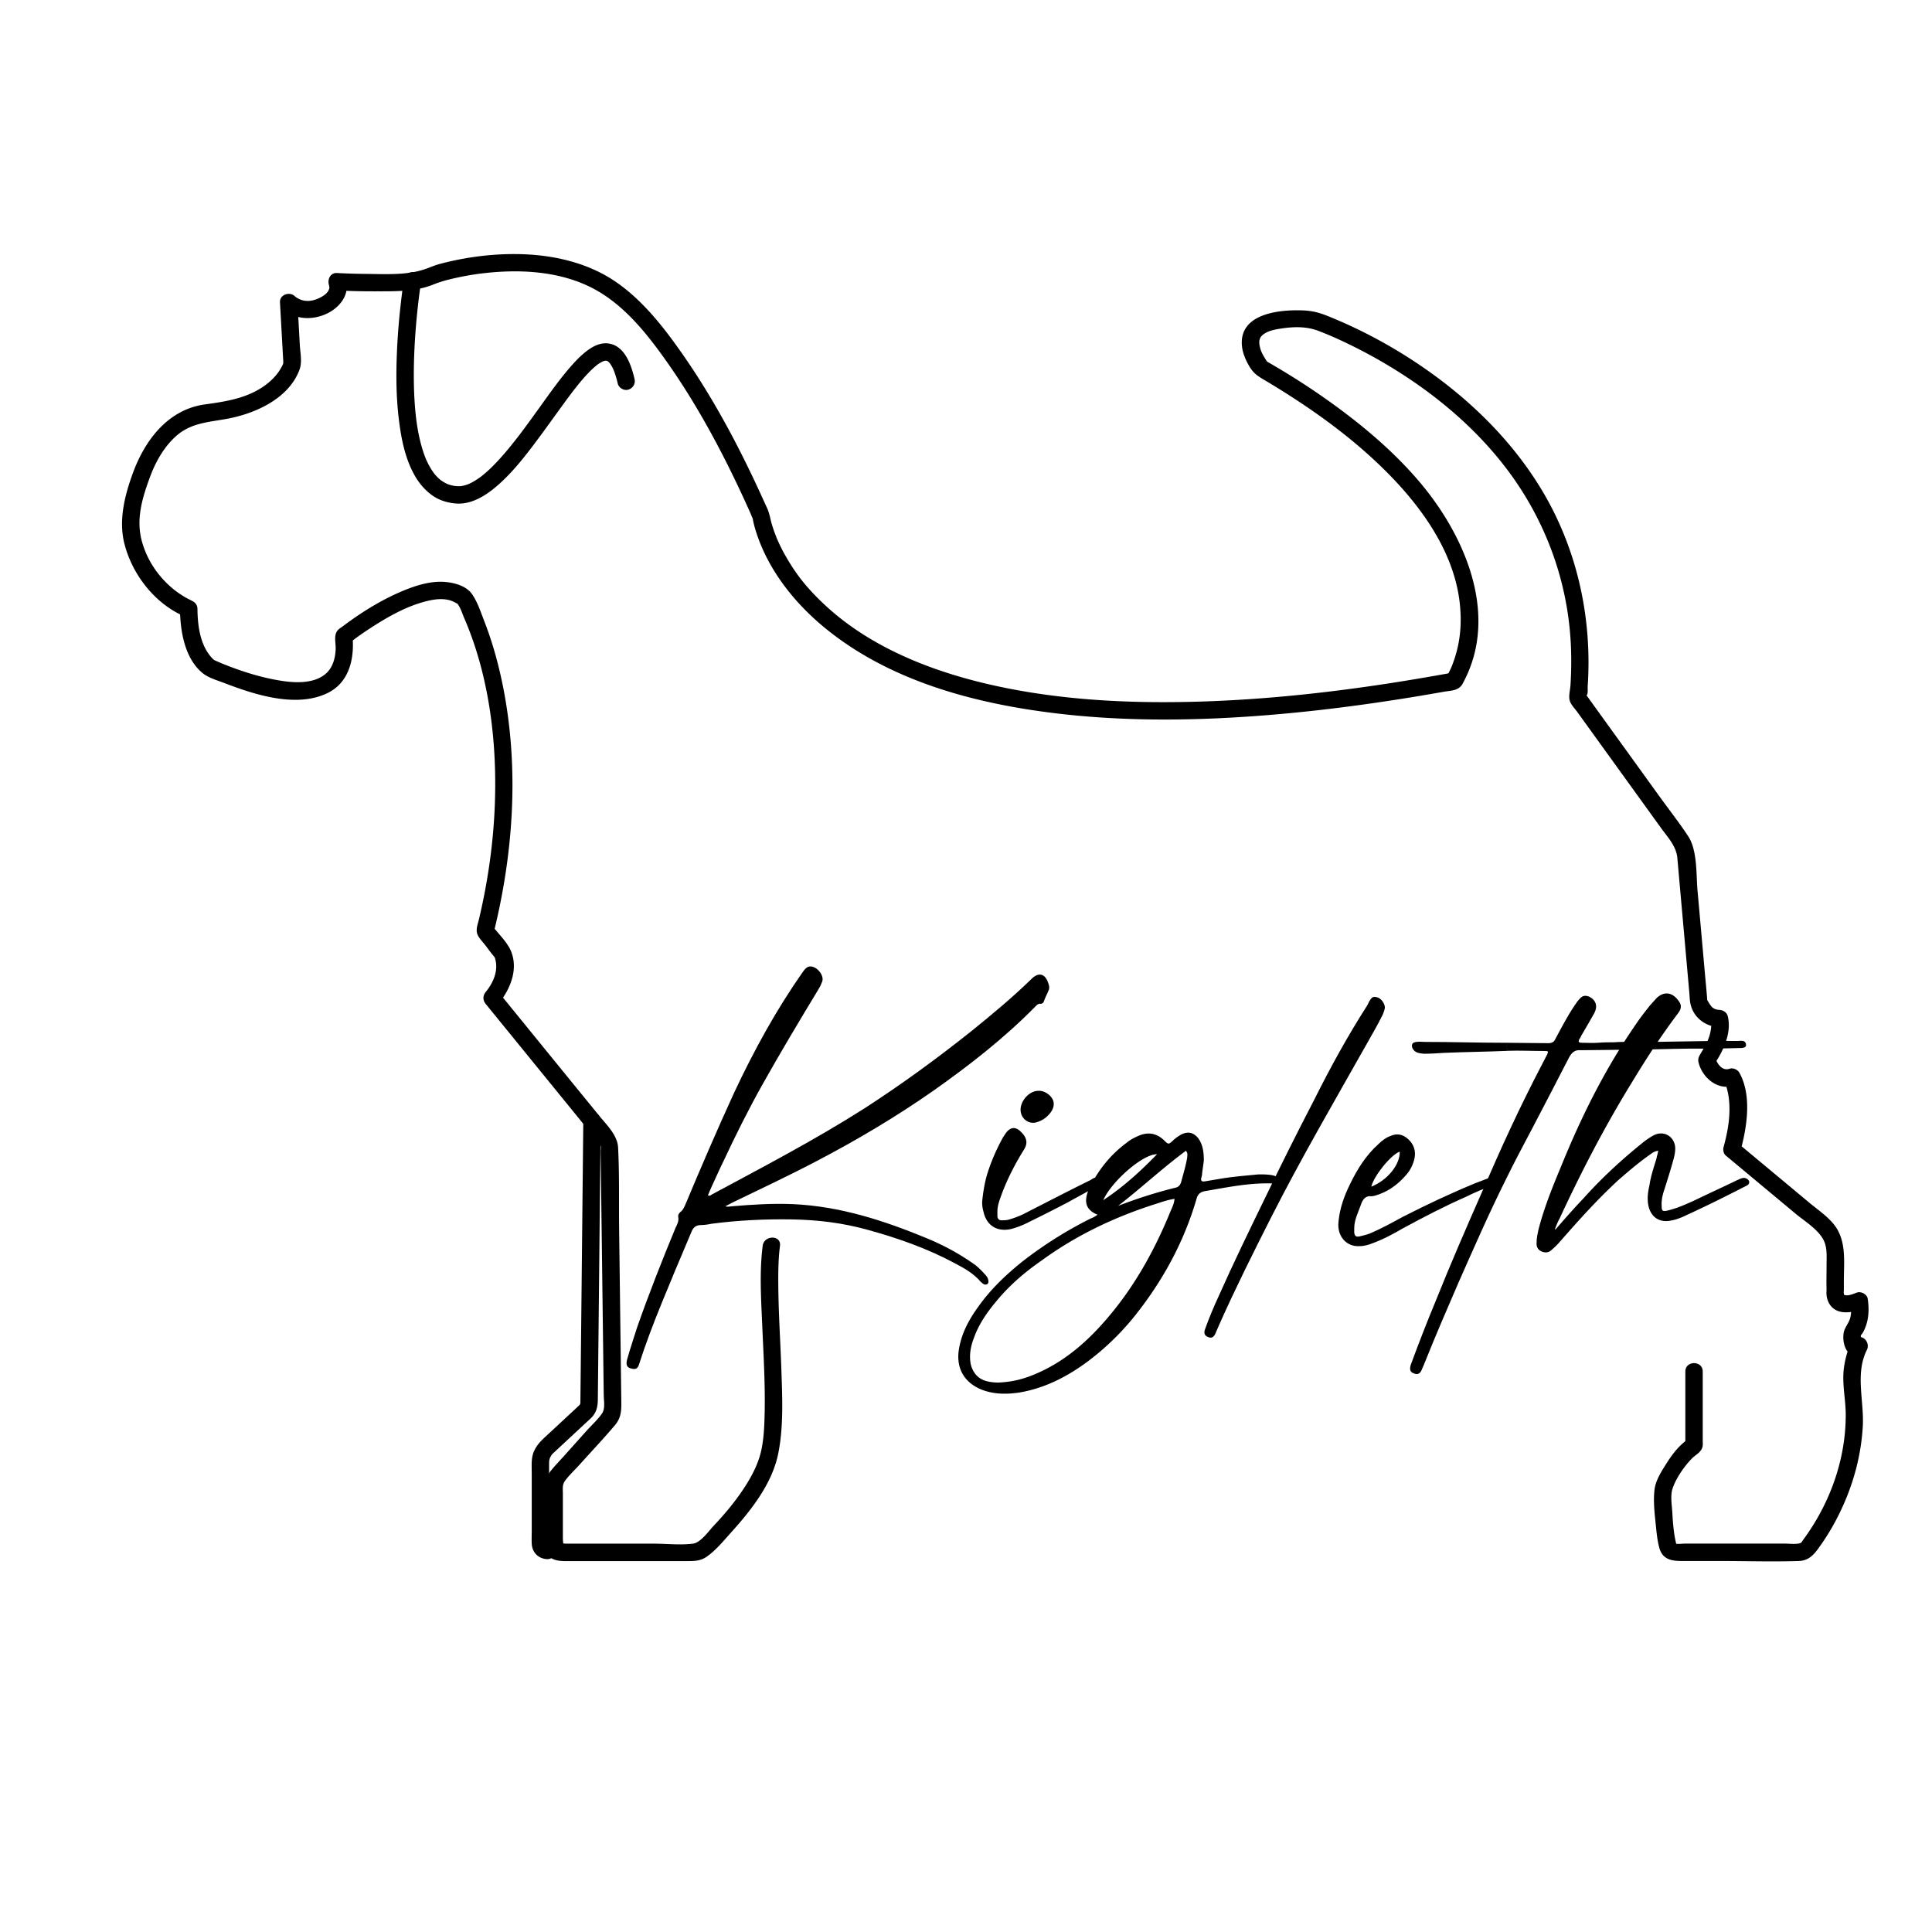 <?xml version="1.0" encoding="UTF-8"?>
<svg data-bbox="63.169 131.506 903.991 676.664" viewBox="0 0 1000 1000" xmlns="http://www.w3.org/2000/svg" data-type="shape">
    <g>
        <path d="m301.92 580.05-.09 9.06-.24 23.2c-.11 10.35-.21 20.7-.32 31.04-.11 10.98-.23 21.97-.34 32.95l-.3 28.49c-.06 6.01-.12 12.02-.19 18.03-.01 1.06-.05 2.12-.03 3.19v.07c0 .07-.02.06-.01.21.04.63.24-.6 0-.02-.14.34-.28.8 0 .22-.11.24-.27.45-.38.69.27-.57.19-.19-.03.02l-.3.3c-.09.09-.19.18-.29.27-1.14 1.07-2.29 2.13-3.43 3.19-3.85 3.57-7.69 7.15-11.54 10.72-3.5 3.25-7.18 6.19-8.59 11-.92 3.14-.61 6.7-.61 9.94v30.07c0 2.16-.13 4.37.01 6.53.29 4.47 3.57 7.65 8.08 7.79 2.36.07 4.61-2.12 4.5-4.5-.11-2.5-1.98-4.42-4.5-4.5-.96-.03.25.02.25.07.01.06-.47-.17-.53-.15.29-.08.91.42.42.12.91.56.65.54.41.27.8.87.51.71.33.42-.01-.02-.14-.31-.19-.34.8.52.31 1.03.25.58-.01-.11-.07-.27-.1-.38-.31-.97.01 1.25.06.42v-.13c.03-.94 0-1.89 0-2.83v-13.24c0-8.48-.02-16.97 0-25.45 0-.46.03-.91.05-1.37.02-.67-.2.66.01.02.08-.25.11-.52.18-.77s.18-.5.24-.75c.15-.64-.33.56 0-.01.25-.44.56-.91.78-1.37.28-.58-.43.45.01-.04.22-.25.44-.5.67-.74.74-.74 1.54-1.44 2.31-2.15l10.95-10.17c1.63-1.51 3.25-3.02 4.88-4.53.89-.82 1.82-1.61 2.58-2.55 2.03-2.49 2.53-5.35 2.56-8.4.05-5.07.11-10.15.16-15.22.09-8.9.18-17.8.28-26.69l.33-32.19.33-31.72c.09-8.42.17-16.85.26-25.27.04-4.28.09-8.56.13-12.84 0-.19 0-.38.01-.57.02-2.35-2.09-4.61-4.5-4.5-2.48.12-4.49 1.99-4.52 4.51"/>
        <path d="M394.76 644.87c-1.73 13.55-.81 27.47-.23 41.06.66 15.46 1.62 30.95 1.23 46.43-.15 6.07-.42 12.23-1.69 18.18-1.54 7.2-5.05 13.74-9.06 19.85-4.53 6.9-9.86 13.25-15.52 19.25-2.57 2.73-6.83 8.84-10.76 9.35-6.65.86-13.98 0-20.68 0h-45.03c-.86 0-2.23-.26-3.05 0-1.68.53.92 2.66 1.37 1.6.43-.99 0-3.02 0-4.09v-23.28c0-2.38-.4-4.58.99-6.56 2.14-3.04 5.14-5.74 7.62-8.51 6.1-6.82 12.44-13.48 18.34-20.47 3.57-4.23 3.35-8.39 3.28-13.41-.09-7.39-.19-14.78-.28-22.17-.28-21.85-.55-43.7-.83-65.54-.18-14.17.19-28.47-.54-42.62-.34-6.64-6.41-12.19-10.39-17.16-3.76-4.69-7.59-9.32-11.38-13.98-12.53-15.39-25.05-30.78-37.58-46.17-.89-1.09-1.78-2.19-2.67-3.28v6.36c6.06-7.41 10.47-17.66 6.67-27.19-1.91-4.79-6.41-8.96-9.53-13.02l.45 3.47c10.23-41.31 13.22-84.66 5.06-126.61-2.3-11.8-5.48-23.48-9.83-34.69-1.78-4.58-3.51-9.98-6.34-14.08-2.95-4.28-9.08-5.98-13.99-6.38-6.95-.56-14.11 1.5-20.49 4.06-11.55 4.64-22.3 11.26-32.23 18.73-.91.69-2.03 1.32-2.8 2.16-2.31 2.52-1 6.63-1.13 9.79-.19 4.87-1.57 9.99-5.55 13.13-7.42 5.84-19.29 4.09-27.81 2.34-5.79-1.19-11.48-2.86-17.05-4.81-2.4-.84-4.79-1.74-7.15-2.69-2.07-.83-1.94-.77-3.74-1.57-.58-.26-1.19-.5-1.75-.8-.6-.32 1.05.92.14.09-.56-.5-1.09-1.03-1.59-1.6-5.77-6.65-6.95-16.49-7.04-24.92-.02-2.18-1.42-3.58-3.3-4.34.63.26 1.05.52.13.03-.85-.45-1.72-.86-2.56-1.33-2.58-1.45-5.06-3.13-7.32-5.04-7.43-6.28-12.91-14.46-15.59-23.83-3.28-11.46-.16-22.25 4.04-33.62 2.84-7.68 6.96-15.15 13-20.78 7.87-7.34 16.89-7.59 26.94-9.44 14.56-2.68 31.94-10.43 37.49-25.44 1.45-3.93.39-8.61.16-12.7l-1.23-22.14-7.68 3.18c6.47 6.24 16.42 6.2 23.98 2.12 6.58-3.55 11.57-10.84 8.07-18.26-1.3 2.26-2.59 4.51-3.89 6.77 6.4.36 12.82.5 19.22.49 9.83-.02 21.01.34 30.26-3.38 2.1-.84 5.01-1.86 7.99-2.61 5.94-1.48 11.98-2.63 18.07-3.34 18.2-2.12 37.77-1.31 54.59 6.64 16.24 7.68 28.22 21.98 38.53 36.29 18.05 25.03 32.62 52.81 45.2 80.94.48 1.07.86 2.26 1.45 3.28 1.25 2.17-.71-4.17-.17-.39.04.3.1.6.16.91.33 1.77.8 3.51 1.32 5.22 6.01 19.79 19.5 37.05 35.24 50.11 34.17 28.34 79.2 40.05 122.46 45.02 36.5 4.2 73.48 3.52 110.04.44 23.74-2 47.4-5.07 70.92-8.88 5.85-.95 11.69-1.94 17.53-2.98 3.28-.58 7.15-.47 9.27-3.34.5-.67.87-1.48 1.26-2.22 18.29-35.15-.05-76.25-23.61-103.74-13.41-15.65-29.37-29.01-46.1-40.97-10.39-7.43-21.18-14.3-32.24-20.62.81.46.27.46-.45-.68-.7-1.11-1.38-2.21-1.98-3.38-1.14-2.2-1.94-5.46-1.46-7.21.29-1.07.73-1.86 1.99-2.82 2.34-1.79 5.57-2.45 8.41-2.91 6.8-1.09 13.64-1.37 20.03 1.08 5.74 2.2 10.39 4.27 16.62 7.31 8.78 4.29 17.31 9.07 25.55 14.32 21.78 13.87 41.74 31.24 57.03 52.14 19.04 26.04 30.09 56.89 31.52 89.16.21 4.64.23 9.29.09 13.93-.07 2.2-.17 4.41-.31 6.6-.15 2.38-1.05 5.63-.38 7.94.62 2.15 2.69 4.17 3.96 5.94l20.7 28.68c7.57 10.49 15.14 20.98 22.72 31.47 3.44 4.76 7.77 9.27 8.31 15.31l6.21 69.77c.18 2.01.19 4.16.67 6.13 1.72 7.04 7.9 11.44 14.93 11.76-1.45-1.1-2.89-2.2-4.34-3.3.04.14.16.49.12.61.3-.86 0 .38 0 .87-.03 2.1-.32 4.04-.91 6.06-.95 3.26-2.63 6.05-4.35 8.95-1.18 2-1.89 3.05-1.27 5.35 2.16 7.93 10.13 14.41 18.4 11.6-1.69-.69-3.39-1.38-5.08-2.07.68 1.22.17.15.55 1.26.72 2.09 1.26 4.25 1.59 6.44 1.29 8.79-.25 17.79-2.59 26.26-.4 1.44-.04 3.38 1.16 4.38 12.01 10.01 24.03 20.02 36.04 30.03 4.54 3.78 11.35 7.94 14.31 13.23 2.29 4.09 1.81 8.82 1.81 13.32 0 4.28-.14 8.58 0 12.85.04 1.08-.03-1.94-.02.59 0 .42-.06.85-.05 1.27.04 1.92.55 3.91 1.57 5.54 3.64 5.82 11.17 4.67 16.67 2.74-1.85-1.05-3.69-2.1-5.54-3.14-.22-1.43.08 1.14.1 1.77.06 1.79.01 3.59-.37 5.34-.74 3.44-3.28 5.41-3.62 8.97-.62 6.47 2.9 14.18 10.49 9.78l-6.16-6.16c-2.17 4.33-3.47 9.1-4.1 13.88-1.05 8.03.93 16.05.95 24.11.03 14.03-2.99 27.98-8.43 40.9-3.53 8.38-8.1 16.4-13.49 23.72-1.01 1.37-.85 1.84-2.61 2.1-2.33.35-4.99 0-7.35 0h-51.04c-1.67 0-3.8.35-5.44 0-.71-.15.7.42.71.44-.19-.62-.32-1.28-.46-1.91-.42-1.94-.72-3.91-.95-5.89-.33-2.83-.54-5.68-.69-8.53-.2-3.81-1.11-8.75.06-12.41 1.73-5.43 6.03-11.54 9.91-15.59 2.22-2.32 5.35-3.41 5.76-6.89.09-.78 0-1.63 0-2.41V709.9c0-5.79-9-5.8-9 0v38.32c.74-1.3 1.49-2.59 2.23-3.89-4.95 3.21-8.63 7.84-11.76 12.77-2.48 3.91-5.67 8.72-6.34 13.39-.89 6.27.03 13.35.66 19.63.36 3.59.75 7.29 1.67 10.79 1.67 6.36 6.4 7.06 11.91 7.06h19.88c13.47 0 27.02.45 40.48 0 6.01-.2 8.7-4.44 11.84-8.95 4.89-7.02 8.94-14.58 12.26-22.46 5.16-12.25 8.31-25.26 9.03-38.55.7-12.95-4.03-27.04 2.07-39.21 1.96-3.91-2.09-8.52-6.16-6.16-1.48.86 2.53 2.76 3.04 1.66-.12.27-.02-.95-.1-.65.16-.65.15-2.06.08-2.77-.11-1.17-.04.04 0-.12-.07.3-1.33 1.98.29.11 1.04-1.21 1.72-2.82 2.27-4.3 1.69-4.55 1.78-9.65 1.03-14.41-.36-2.29-3.44-3.88-5.54-3.14-1.71.6-4.77 2.05-6.63 1.18-.16-.08-.05-.48-.23-1.12-.07-.26.03-.66.05-.93-.16 2.41.01.21.02-.34.01-1.63 0-3.25 0-4.88 0-9.78 1.46-20.58-4.9-28.84-3.47-4.5-8.65-7.97-12.98-11.57-7.44-6.2-14.87-12.4-22.31-18.59-4.87-4.05-9.73-8.11-14.6-12.16.39 1.46.77 2.92 1.16 4.38 3.39-12.28 6.19-29.01-.45-40.9-.92-1.65-3.24-2.69-5.08-2.07-4.12 1.4-6.57-3.06-7.5-5.77l-.45 3.47c4.7-6.83 9.13-16.29 7.03-24.86-.49-1.98-2.39-3.21-4.34-3.3-3.72-.17-4.47-2.2-6.16-4.83-.62-.96-.13-.26-.06.3-.05-.39-.07-.79-.11-1.18-.34-4.29-.76-8.58-1.15-12.87-1.28-14.41-2.56-28.81-3.85-43.22-.76-8.56.02-20.78-4.91-28.22-4.75-7.16-10.1-13.99-15.13-20.96-8.58-11.89-17.16-23.78-25.75-35.67-3.11-4.31-6.22-8.61-9.32-12.92-.79-1.1-1.58-2.2-2.38-3.29-.12-.17-.37-.4-.43-.6.25.78.35.98.74.36.53-.84.27-3.27.33-4.28 2.43-36.08-5.65-72.28-24.65-103.17-15.19-24.71-36.31-45.26-60.07-61.71-15.56-10.77-32.36-19.88-49.93-26.92-5.79-2.32-9.54-2.96-16.21-2.93-11.05.05-28.59 2.59-28.18 17.19.11 3.98 1.65 7.88 3.61 11.3 1.91 3.33 3.64 4.94 7.05 6.96 21.69 12.85 42.63 27.34 60.85 44.84 19.91 19.13 38.59 43.88 41.4 72.13.83 8.36.38 15.86-1.49 23.41-.69 2.77-1.57 5.46-2.6 8.12-.51 1.33.16-.3-.25.6-.22.48-.43.97-.66 1.45q-.495 1.05-1.05 2.07c-.3.55-.6 1.1-.95 1.62.9-.69 1.79-1.38 2.69-2.07-42.99 7.88-86.49 13.58-130.21 14.91-31.22.95-62.73-.23-93.53-5.72-36.32-6.48-74.05-19.3-101-44.61-8.44-7.93-14.31-15.07-19.91-24.91a90 90 0 0 1-2.93-5.57c-.4-.82-.77-1.64-1.15-2.47-.16-.36-.31-.72-.47-1.08.13.31.17.46-.24-.58-.98-2.51-1.9-5.04-2.62-7.64-.39-1.4-.7-2.81-.99-4.24-.03-.13-.04-.25-.06-.38-.01-.03-.01-.06-.01-.09.57 2.97-.27-.59-.46-1.11-.63-1.75-1.51-3.45-2.27-5.14-12.02-26.67-25.82-52.93-42.64-76.9-9.51-13.56-20.22-27.24-33.99-36.73-15.05-10.37-33.67-14.32-51.72-14.46-13.16-.1-26.48 1.68-39.2 5.02-3.02.79-5.65 2.03-8.6 2.99-9.11 2.98-19.9 2.35-29.37 2.26-5.19-.05-10.39-.18-15.57-.47-3.68-.21-5.24 3.91-3.89 6.77-.58-1.23.05.29-.01.77-.34 3.01-3.95 4.93-6.39 5.91-2.85 1.15-5.96 1.42-8.84.2-1.22-.51-2.3-1.27-2.67-1.64-2.67-2.57-7.91-.84-7.68 3.18.36 6.53.73 13.05 1.09 19.58.2 3.53.39 7.07.59 10.6.02.38-.01 2.68.18 1.3s.01.06-.18.22c-.33.3-.29.73.05-.07-.17.39-.34.79-.55 1.17-.55 1.01-1.1 2.01-1.75 2.97-1.64 2.4-3.81 4.6-6.15 6.43-9.23 7.25-20.75 9.07-32.03 10.61-19.23 2.62-31.19 18.53-37.44 35.69-4.18 11.47-7.39 24.19-4.38 36.24 4.1 16.39 16.21 31.8 32.11 38.24-1.1-1.45-2.2-2.89-3.3-4.34.12 11.26 2.32 25.48 11.62 33.18 3.11 2.58 7.58 3.78 11.29 5.2 15.75 6.06 37.4 13.13 53.62 5.13 11.11-5.48 13.84-17.85 12.76-29.25l-1.32 3.18c.81-.64-.16.06.21-.16.94-.57 1.8-1.36 2.68-2 2.97-2.17 6.01-4.24 9.11-6.22 8.11-5.17 16.76-10.03 26.07-12.62 3.9-1.09 8.14-1.91 12.19-1.2 1.7.3 3.2.88 4.67 1.76 1.04.62.14-.34.59.2 1.65 1.97 2.62 5.24 3.62 7.56 16.62 38.34 19.05 85.14 13.14 126.82-1.37 9.7-3.2 19.33-5.44 28.86-.73 3.09-2.12 6.06-.41 8.96 1.03 1.76 2.6 3.37 3.84 4.98 1.37 1.77 2.66 3.64 4.12 5.35.21.24.44.52.61.79.22.35-.36-.99 0 .1 2.1 6.28-.67 12.73-4.65 17.61-1.66 2.03-1.67 4.31 0 6.36 10.48 12.87 20.95 25.74 31.43 38.61l17.6 21.62c.9 1.1 1.81 2.2 2.7 3.31 1.2 1.49 2.37 3.01 3.56 4.52 1.16 1.47 3.47 3.41 4.08 5.18.29.83.04 2.23.05 3.08.03 2.61.07 5.23.1 7.84l.33 26.12c.29 22.53.57 45.06.86 67.6.1 8.15.21 16.31.31 24.46.04 3.04.88 7.04-.94 9.63-2.3 3.26-5.52 6.16-8.17 9.13-3.64 4.07-7.28 8.13-10.92 12.2-2.32 2.59-4.75 5.12-6.98 7.79-2.75 3.29-3.19 6.64-3.19 10.68 0 9.5-.3 19.05 0 28.54.29 8.88 8.05 7.98 14.51 7.98h59.36c3.39 0 6.48-.12 9.45-2.15 4.84-3.3 8.99-8.44 12.88-12.75 10.44-11.57 21.25-25.29 24.36-40.94 2.68-13.52 2.1-27.72 1.65-41.41-.51-15.84-1.62-31.68-1.67-47.54-.02-6.12.1-12.26.88-18.34.77-5.75-8.24-5.7-8.96-.02"/>
        <path d="M209.18 144.12c-.68 4.17-1.2 8.36-1.68 12.55-1.04 9.02-1.77 18.08-2.11 27.15-.41 10.92-.3 21.92 1 32.78 1.21 10.12 3.18 20.57 8.27 29.54 2.27 4 5.23 7.49 8.95 10.18 3.63 2.63 8.01 3.96 12.44 4.29 8.65.64 16.45-4.79 22.56-10.3 7.76-7 14.18-15.47 20.4-23.83 3.24-4.36 6.4-8.77 9.58-13.17 1.52-2.1 3.04-4.2 4.58-6.29.74-1 1.49-2 2.24-3 .36-.47.71-.94 1.07-1.41.21-.27.97-1.24-.01.01.21-.27.42-.54.62-.8 2.62-3.36 5.33-6.67 8.34-9.69 1.23-1.23 2.53-2.35 3.87-3.47-1.4 1.18-.29.23.1-.04.31-.22.62-.43.94-.63.58-.36 1.17-.67 1.78-.98.86-.43-1.3.46-.13.06.31-.1.61-.21.92-.29.25-.06.52-.09.76-.16.36-.11-1.48.11-.68.1.14 0 .28-.02.42-.02.27-.01.55.03.82.03.56 0-1.45-.28-.75-.1.14.04.3.06.44.09.25.06.49.17.74.24-1.39-.38-.85-.4-.23-.04.23.13.46.35.7.46-.18-.08-1.07-.91-.51-.38.13.12.27.23.39.36q.345.33.66.69c.11.13.22.29.34.41.07.07-.78-1.08-.48-.62.06.09.13.17.18.25.45.67.87 1.35 1.24 2.06.2.39.39.78.57 1.18.17.37.48 1.29-.09-.24.1.27.22.53.32.8.83 2.15 1.45 4.38 1.99 6.63.54 2.29 3.28 3.87 5.54 3.14 2.39-.77 3.73-3.08 3.14-5.54-1.76-7.41-5.15-17.66-14.14-18.4-3.14-.26-6.31 1.04-8.89 2.75-3.2 2.12-5.99 4.82-8.56 7.65-6.74 7.42-12.49 15.75-18.35 23.87-3.16 4.39-6.33 8.77-9.6 13.08-.37.49-.74.98-1.12 1.46-.09.12-.19.24-.28.36-.51.67.57-.74.21-.28l-.63.81c-.84 1.07-1.68 2.13-2.53 3.19a163 163 0 0 1-4.96 5.86c-3.08 3.46-6.34 6.8-9.95 9.71l-.57.45c-.5.4.52-.4.49-.37-.12.08-.24.18-.35.27-.42.31-.84.62-1.27.92-.8.56-1.63 1.09-2.47 1.59-.8.47-1.62.91-2.46 1.3-.21.1-.42.19-.63.28-.6.28 1.24-.49.38-.16-.42.16-.83.32-1.25.46q-1.185.39-2.43.63c-.2.04-.42.05-.62.1.36-.09 1.31-.14.51-.07-.41.03-.82.07-1.23.08-.93.02-1.84-.08-2.76-.16 1.52.13.28.04-.37-.1-.48-.1-.96-.21-1.43-.35-.44-.12-.87-.26-1.3-.42-.22-.08-.44-.18-.67-.26-.59-.21 1.24.57.28.11-.83-.4-1.63-.82-2.4-1.32-.37-.24-.73-.5-1.1-.76-.69-.49.96.8.22.17-.2-.17-.41-.34-.61-.51q-1.035-.9-1.95-1.92c-.31-.35-.62-.7-.91-1.06-.26-.31-.77-1.12.14.19-.16-.23-.34-.45-.5-.68-.57-.8-1.1-1.62-1.6-2.47a39 39 0 0 1-1.53-2.86c-.22-.45-.42-.9-.63-1.35-.09-.2-.51-1.18-.15-.33.36.84-.06-.15-.14-.35-1.8-4.5-3-9.23-3.89-13.98-.24-1.27-.45-2.55-.64-3.82-.09-.59-.16-1.19-.26-1.78.25 1.62.04.31 0-.04-.05-.38-.09-.75-.14-1.13-.32-2.68-.56-5.38-.74-8.07-.37-5.47-.48-10.96-.44-16.44.09-9.88.7-19.76 1.69-29.59a371 371 0 0 1 1.32-11.36c.15-1.18-.17 1.26-.02.13.08-.56.15-1.11.23-1.67.11-.74.21-1.48.33-2.22l.12-.75c.38-2.31-.6-4.96-3.14-5.54-2.18-.49-5.15.66-5.55 3.15"/>
        <path d="M378.63 624.39c10.64-.91 21.28-1.59 31.92-1.13 24.22 1.13 46.63 8.38 68.59 17.43 8.37 3.4 16.52 7.7 23.99 12.9 2.49 1.58 4.53 3.62 6.56 5.88.91.91 1.58 1.81 1.81 2.94.23.91.23 1.59-.45 2.26-.91.45-1.58.23-2.26-.23-.45-.23-.68-.68-1.13-.91-3.62-4.3-8.38-7.02-13.13-9.51-14.26-7.7-29.65-13.13-45.27-17.43-12.9-3.62-26.03-5.21-39.39-5.43-13.81-.23-27.84.45-41.65 2.26-2.04.45-4.07.68-5.88.68-2.26.23-3.39 1.13-4.3 3.17-3.85 9.28-7.92 18.56-11.77 28.07-4.53 10.86-9.05 21.96-12.9 33.05-.91 2.49-1.58 4.98-2.49 7.47-.68 2.49-1.81 3.17-4.07 2.49-2.26-.45-2.94-1.81-2.26-4.53 1.59-5.66 3.4-11.09 5.21-16.75 6.11-17.43 12.9-34.63 19.92-51.61.91-1.81 1.81-3.62 1.36-5.66-.23-.91.45-1.81 1.13-2.49 1.36-.91 1.81-2.26 2.49-3.62 8.15-19.47 16.52-38.93 25.35-58.17 10.19-21.73 21.73-42.78 35.54-62.48 2.04-2.94 3.62-3.39 6.11-2.26 2.72 1.36 5.21 5.21 3.62 7.92-.45 1.36-1.13 2.49-1.81 3.62-9.73 16.07-19.47 32.37-28.75 48.89-7.24 12.9-14.03 26.48-20.37 40.07-2.04 4.07-3.85 8.37-5.89 12.68-.68 1.36-1.36 3.17-2.04 4.75.91.45 1.36 0 2.04-.45 26.48-14.26 53.42-28.3 79-44.59 19.24-12.45 37.58-25.8 55.46-40.07 10.64-8.6 21.28-17.43 31.01-26.94 3.62-3.62 7.02-2.72 8.6 2.04.45 1.13.68 2.26.45 3.39-.91 2.26-2.04 4.3-2.72 6.34-.23.68-.91 1.13-1.58 1.13-1.36-.23-2.04.68-2.94 1.58-15.84 16.07-33.5 29.88-52.06 43.01-19.69 13.81-40.29 26.03-61.57 37.12-14.26 7.47-28.75 14.26-43.23 21.28-.91.45-2.04 1.13-3.4 1.81 1.34.48 2.24.03 3.15.03"/>
        <path d="M510.6 608.99c2.04-7.02 4.98-13.81 8.6-20.37.45-.68.91-1.36 1.36-2.04 2.26-3.17 4.98-3.62 7.7-.91 3.62 3.39 3.62 6.34 1.81 9.28-4.53 7.24-8.37 14.71-11.32 22.41-1.13 3.17-2.49 6.34-2.49 9.73v2.72c.23 1.13.91 1.81 2.04 1.81s2.26 0 3.4-.23c3.39-.91 6.79-2.26 9.73-3.85 11.09-5.66 21.96-11.32 33.05-16.75.68-.45 1.36-.91 2.04-1.13 1.36-.45 2.94 0 3.62 1.36.68 1.58-.68 2.26-1.81 2.72-5.21 2.94-10.41 5.66-15.62 8.6-6.56 3.4-13.13 6.79-19.69 9.96a46.4 46.4 0 0 1-9.73 3.85c-7.24 1.58-12.68-1.81-14.26-9.05-.45-1.58-.68-3.17-.68-4.98.44-4.53 1.12-8.83 2.25-13.13m26.48-44.36c2.26-.23 4.3.68 6.11 2.26 2.72 2.49 2.94 5.66.68 8.83-1.81 2.49-4.3 4.3-7.47 5.21-4.07 1.13-8.15-2.04-8.15-6.57s4.3-9.51 8.83-9.73"/>
        <path d="M566.51 628.01c-3.62-2.04-4.98-4.75-4.07-9.05.45-2.04 1.36-3.85 2.26-5.66 4.53-8.6 10.41-15.84 18.34-21.73 1.58-1.36 3.62-2.49 5.66-3.4 5.21-2.49 9.96-1.81 14.03 2.26 2.04 2.04 2.26 1.81 4.07.23 1.36-1.36 2.94-2.49 4.53-3.4 3.62-1.81 6.34-1.13 8.83 1.81 2.49 3.4 2.94 7.47 2.94 11.55-.23 2.26-.68 4.75-.91 7.02 0 .68-.23 1.36-.45 2.26-.23 1.36.45 1.81 1.81 1.58 2.72-.45 5.43-.91 8.15-1.36 6.56-1.13 13.13-1.59 19.69-2.26 2.49 0 4.75 0 7.24.45.91.23 1.59.45 2.49.91.68.68 1.36 1.36.91 2.49-.23 1.13-1.13.91-2.04.91-12.22-.68-23.99 1.81-35.99 3.85-2.72.45-4.07 1.58-4.75 4.3-6.56 22.41-17.65 42.56-32.14 60.66-7.7 9.51-16.3 17.66-26.03 24.67-10.19 7.24-21.28 12.68-33.73 14.71-6.34.91-12.68.91-18.79-1.36-9.51-3.62-13.81-11.32-12.22-21.05 1.36-8.38 5.21-15.39 9.96-21.96 6.56-9.28 14.71-16.98 23.54-23.99a212 212 0 0 1 34.63-21.73c1.13-.45 2.26-.91 3.62-2.04-.68-.22-1.13-.45-1.58-.67m32.82-5.21c-21.73 6.79-41.88 16.3-60.21 29.65-8.83 6.11-16.98 13.13-23.77 21.51-4.53 5.43-8.6 11.32-11.09 18.11-1.81 4.53-2.72 9.28-1.81 14.03 1.13 4.53 3.85 7.7 8.38 8.83 1.81.45 3.85.68 5.88.68 5.89-.23 11.54-1.36 17.2-3.62 15.17-5.89 27.39-16.07 38.03-28.3 14.71-16.75 25.58-36.22 33.95-56.82.91-2.04 1.81-3.85 2.04-6.34-3.17.46-5.88 1.37-8.6 2.27m-28.3-1.58c10.64-7.02 19.47-15.17 27.84-23.77-7.24-.23-23.53 14.03-27.84 23.77m37.81-6.57c1.36-.45 2.04-1.36 2.49-2.72 1.13-4.3 2.49-8.6 3.17-12.9 0-1.13.45-2.04-.68-3.39-12.22 9.05-23.09 19.24-35.09 28.52 9.96-3.85 19.92-7.02 30.11-9.51"/>
        <path d="M715.68 525.24c-2.49 4.98-5.21 9.73-7.92 14.49-16.98 30.11-34.41 59.98-50.02 90.77-9.28 18.34-18.34 36.44-26.71 55.23-.68 1.59-1.36 3.17-2.04 4.75-.91 1.81-2.04 2.26-3.62 1.59-1.81-.68-2.26-1.81-1.81-3.62 2.26-6.34 4.75-12.22 7.47-18.11 7.47-16.75 15.39-33.05 23.32-49.35 8.38-17.43 16.98-34.63 25.81-51.61 8.37-16.75 17.43-33.28 27.61-49.12.45-.91.91-2.04 1.59-2.94.91-1.36 1.81-1.58 3.39-1.13 2.04.45 4.07 3.17 4.07 5.43-.24 1.36-.69 2.49-1.14 3.62"/>
        <path d="M692.81 632.31c.68-7.02 2.94-13.36 6.11-19.69 3.62-7.47 8.15-14.71 14.49-20.37 1.81-1.81 3.85-3.4 6.34-4.3 3.62-1.58 6.79-.68 9.51 2.04 2.49 2.49 3.62 5.66 2.94 9.28-.68 3.4-2.26 6.57-4.53 9.05-4.53 5.21-9.73 8.83-16.3 10.64-.45 0-.91.23-1.36.23-3.39-.45-4.75 1.81-5.66 4.53-1.36 3.85-3.4 7.7-3.4 12v2.26c.23 1.81.91 2.26 2.49 2.04 2.04-.45 3.85-.91 5.66-1.59 5.88-2.49 11.54-5.66 16.98-8.6 12.45-6.34 24.9-12.22 37.57-17.43 2.26-.91 4.3-1.58 6.57-2.49.68-.23 1.58-.45 2.26-.23 1.13 0 2.26.68 2.49 2.04 0 1.13-1.13 1.58-2.04 1.81-4.75 1.59-9.51 3.62-14.03 5.88-11.32 4.98-22.18 10.64-33.05 16.53-4.98 2.94-9.73 5.43-15.17 7.47-2.26.91-4.53 1.59-7.02 1.59-6.55.44-11.75-4.99-10.85-12.69m16.98-18.11c8.15-3.17 14.94-11.32 14.71-18.11-4.52 1.59-13.35 12.45-14.71 18.11"/>
        <path d="M780.18 543.93c-10.64.45-22.41.58-32.83 1.03-3.4.23-6.57.45-9.96.45-1.13 0-2.26-.23-3.4-.45-1.36-.45-2.26-1.13-2.94-2.49-.68-1.81 0-2.94 2.04-3.17 1.58-.23 2.94 0 4.53 0 13.81 0 28.41.44 41.99.44m.01 0c7.02 0 14.83.21 21.85.21 1.81 0 2.94-.68 3.62-2.26 3.17-5.89 6.11-11.55 9.73-16.98.91-1.36 1.81-2.72 2.94-3.85 1.36-1.58 2.94-1.81 4.98-.91 3.4 1.81 4.3 4.98 2.49 8.38-2.26 4.07-4.53 7.92-6.79 11.77-.23.68-.68 1.36-1.13 2.04-.45 1.13 0 1.58 1.13 1.58 2.94 0 5.88.23 8.83 0 2.72-.23 5.43-.23 7.92-.23 3.17-.23 6.34-.23 9.28-.23 18.33.23 36.44-.68 54.78-.45.91 0 2.04-.23 2.94 0 1.13.23 1.58 1.13 1.58 2.26-.23 1.13-1.13 1.13-2.04 1.36-3.17 0-6.34.23-9.73.23-8.37.23-16.98 0-25.35.23-15.39.45-30.78.45-46.18.68h-2.49c-2.94-.23-4.53 1.36-5.88 3.85-6.11 12-12.45 23.99-18.56 35.76-4.75 9.05-9.51 17.88-13.81 26.71-8.83 17.65-16.75 35.76-24.67 53.65-5.88 13.58-11.77 27.16-17.2 40.74-.68 1.58-1.13 2.94-1.81 4.3-.91 2.49-2.26 3.17-4.3 2.26-1.81-.68-2.26-1.81-1.58-4.3 4.07-11.09 8.38-22.18 12.9-33.05 7.7-19.24 16.07-38.48 24.45-57.5 9.28-21.51 19.01-42.78 29.88-63.61 1.13-2.26 2.26-4.3 3.4-6.57.68-1.58.68-1.81-1.13-1.81-6.11 0-13.36-.33-19.47-.1"/>
        <path d="M819.57 620.31c9.73-10.87 20.37-20.6 31.69-29.65 1.58-1.13 3.17-2.26 4.98-3.17 5.21-2.49 10.64.91 10.86 6.79 0 2.26-.45 4.3-1.13 6.57-1.36 4.98-2.94 9.96-4.53 14.94-.91 2.72-1.59 5.66-1.36 8.6 0 2.26.45 2.72 2.72 2.26 4.98-1.13 9.51-3.17 14.03-5.21 7.47-3.62 14.94-7.02 22.41-10.64 1.13-.45 2.26-1.13 3.62-1.13 1.13.23 2.04.68 2.49 1.81.23 1.13-.45 1.81-1.36 2.26-.45.23-.91.45-1.36.68-9.73 4.98-19.69 9.96-29.65 14.49-2.72 1.36-5.66 2.49-8.6 2.94-5.21.91-9.28-1.58-10.86-6.56-1.13-3.85-.68-7.92.23-11.77.68-4.75 2.26-9.28 3.62-13.81.23-1.36.68-2.49.91-4.07-2.26.23-3.62 1.58-4.98 2.49-5.43 3.85-10.41 8.15-15.39 12.45-10.86 9.96-20.6 20.82-30.33 31.92a39 39 0 0 1-4.3 4.3c-1.59 1.58-3.4 1.81-5.43.91-2.04-.91-2.72-2.72-2.49-4.75 0-2.04.45-4.07.91-6.34 2.94-11.54 7.47-22.64 12-33.5 10.41-25.58 22.63-50.02 38.25-72.66 2.26-3.4 4.75-6.56 7.24-9.73 1.13-1.36 2.49-2.72 3.62-4.07 3.85-3.62 7.92-3.17 11.09.91 2.04 2.49 2.04 4.3 0 7.02-8.37 11.09-16.07 22.86-23.32 34.86-14.26 23.09-26.71 47.08-38.03 71.53-.91 1.58-1.59 3.4-2.26 5.21l.23.23c4.75-5.47 9.5-10.9 14.48-16.11"/>
    </g>
</svg>
